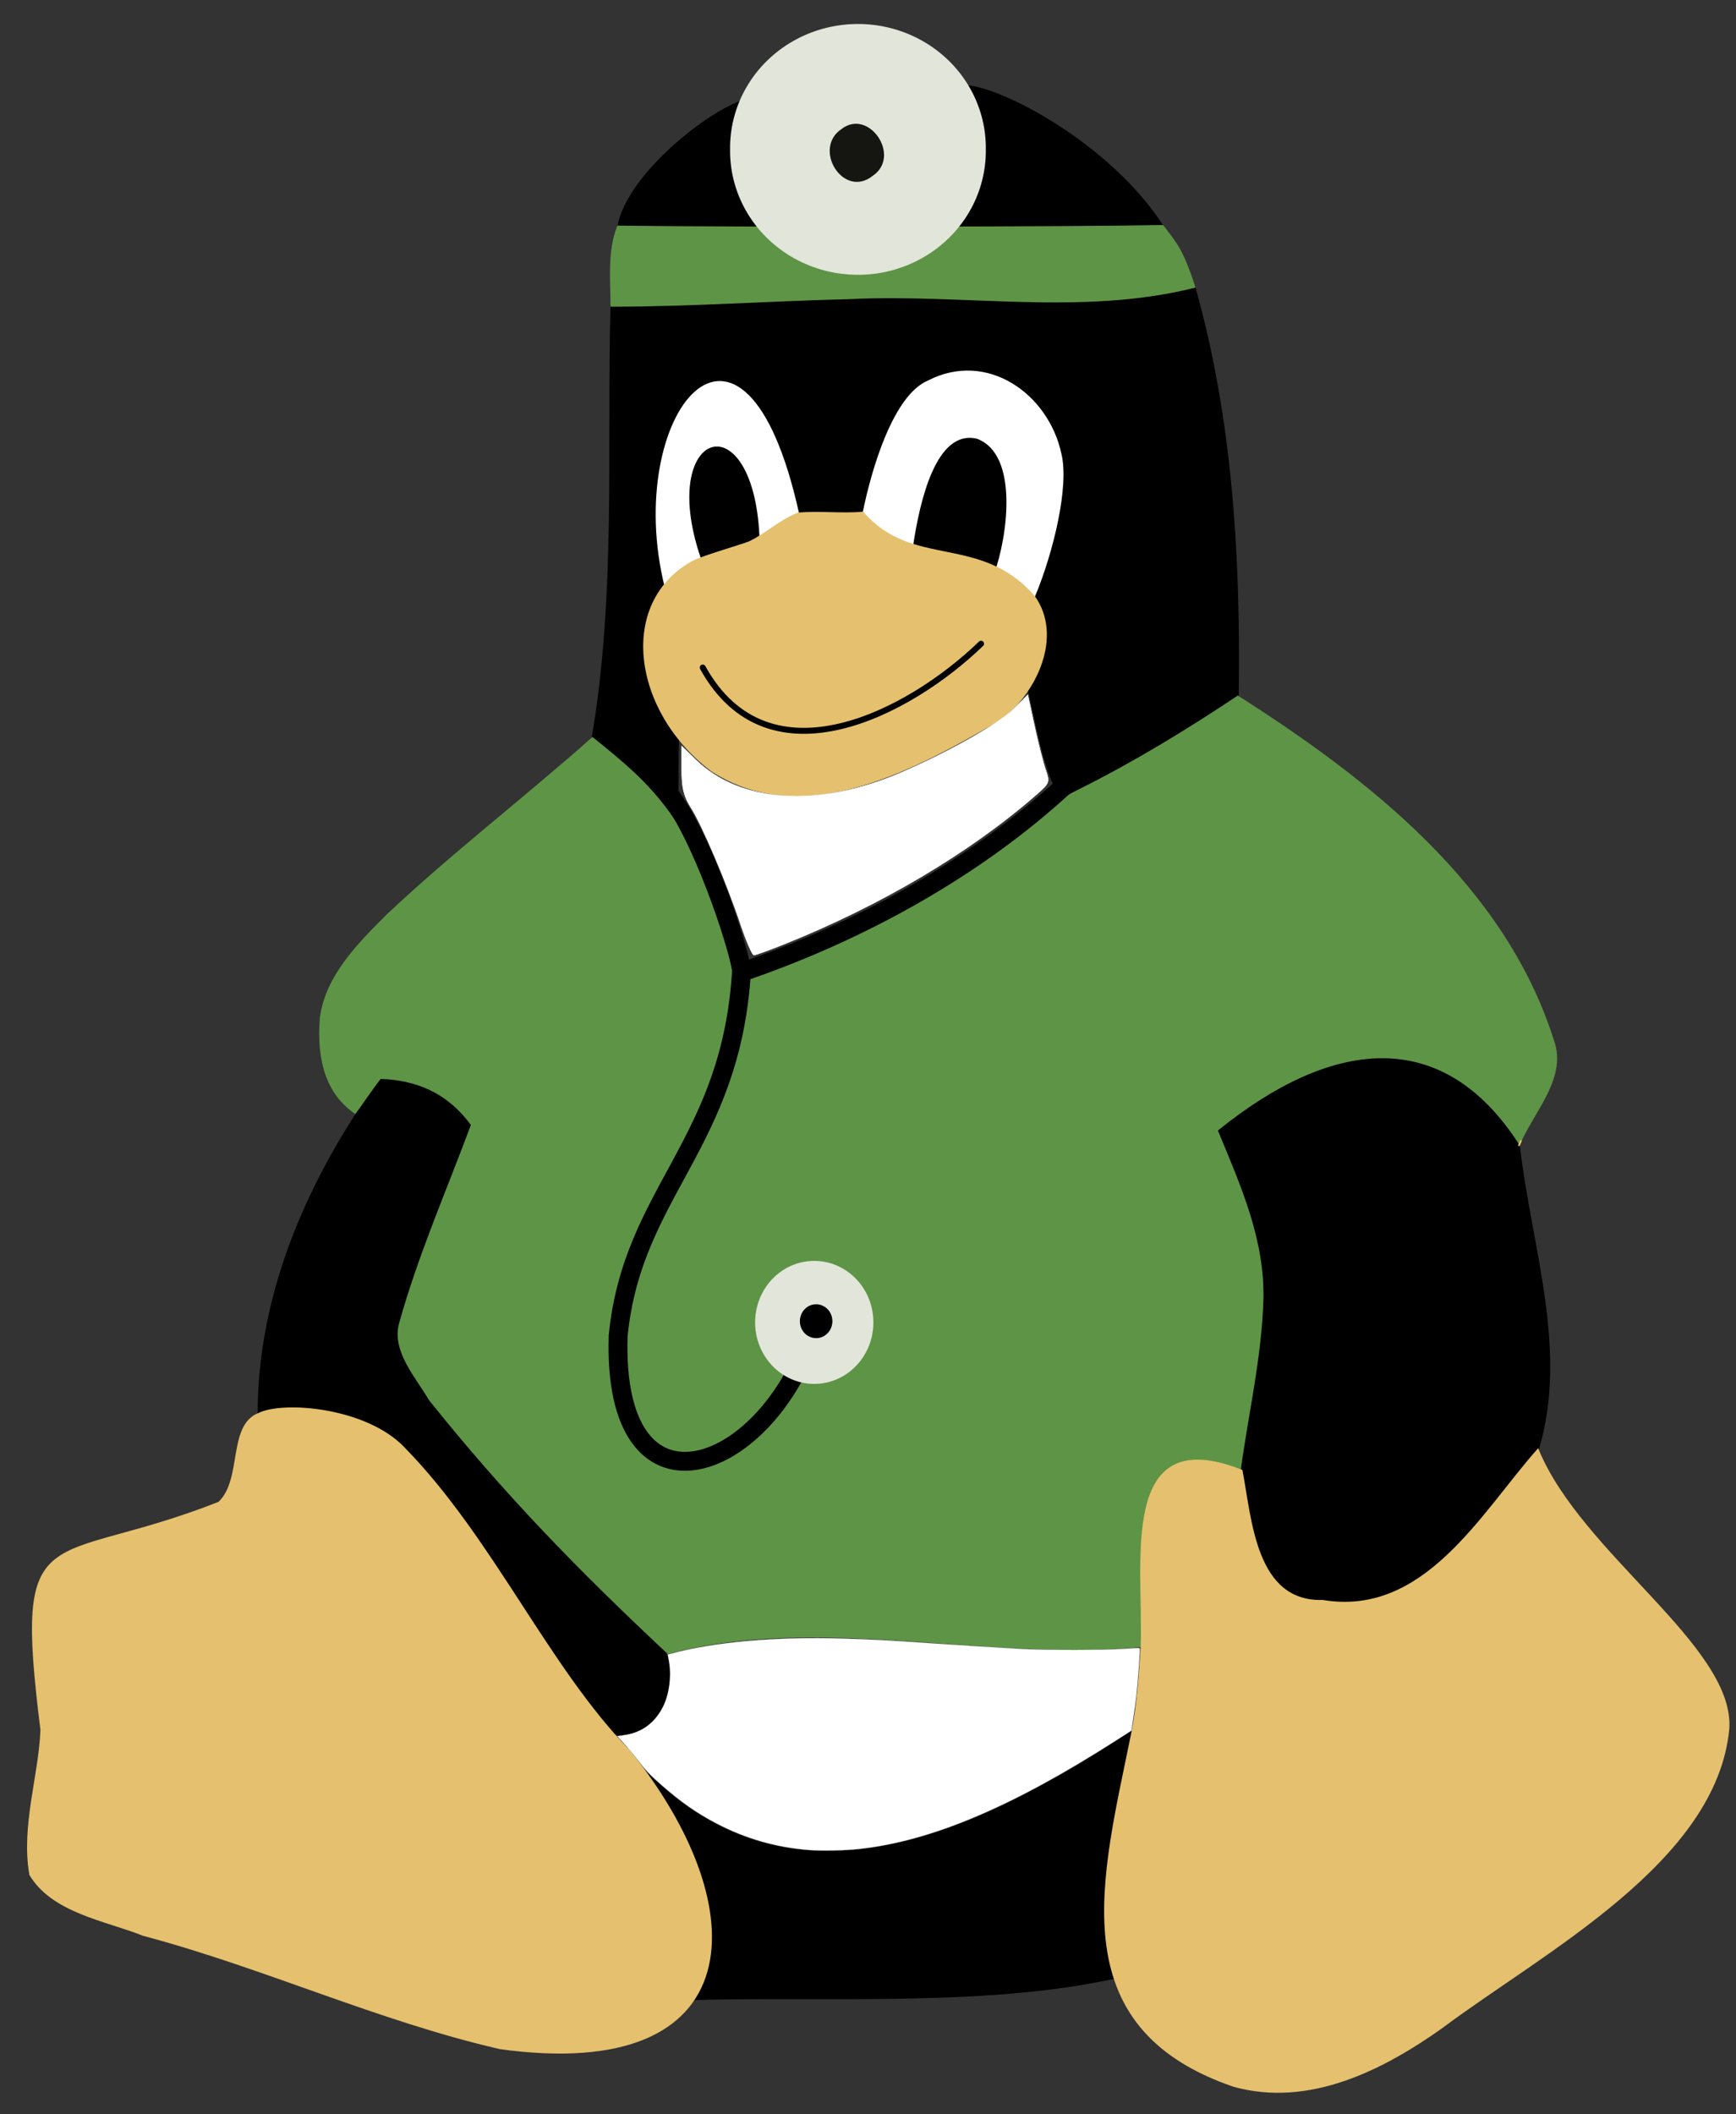 <?xml version="1.0" encoding="UTF-8" standalone="no"?>
<svg
   xmlns:dc="http://purl.org/dc/elements/1.1/"
   xmlns:cc="http://creativecommons.org/ns#"
   xmlns:rdf="http://www.w3.org/1999/02/22-rdf-syntax-ns#"
   xmlns:svg="http://www.w3.org/2000/svg"
   xmlns="http://www.w3.org/2000/svg"
   xmlns:sodipodi="http://sodipodi.sourceforge.net/DTD/sodipodi-0.dtd"
   xmlns:inkscape="http://www.inkscape.org/namespaces/inkscape"
   width="92pt"
   height="112pt"
   viewBox="0 0 92 112"
   version="1.1"
   id="svg2"
   sodipodi:version="0.32"
   inkscape:version="0.46"
   sodipodi:docname="doc.svg"
   inkscape:output_extension="org.inkscape.output.svg.inkscape">
  <rect x="0" y="0" width="92" height="112" fill="#333333" stroke="none"/>
  <defs
     id="defs57">
    <inkscape:perspective
       sodipodi:type="inkscape:persp3d"
       inkscape:vp_x="0 : 70 : 1"
       inkscape:vp_y="0 : 1000 : 0"
       inkscape:vp_z="115 : 70 : 1"
       inkscape:persp3d-origin="57.5 : 46.666667 : 1"
       id="perspective61" />
  </defs>
  <sodipodi:namedview
     inkscape:window-height="847"
     inkscape:window-width="1440"
     inkscape:pageshadow="2"
     inkscape:pageopacity="0.0"
     guidetolerance="10.0"
     gridtolerance="10.0"
     objecttolerance="10.0"
     borderopacity="1.0"
     bordercolor="#666666"
     pagecolor="#ffffff"
     id="base"
     showgrid="false"
     inkscape:zoom="4"
     inkscape:cx="68.105671"
     inkscape:cy="53.056254"
     inkscape:window-x="0"
     inkscape:window-y="22"
     inkscape:current-layer="svg2" />
  <path
     fill="#151611"
     stroke="#151611"
     stroke-width="0.094"
     d="M 39.499,7.059 C 39.799,8.259 39.841,10.839 40.241,12.039 C 38.041,12.339 34.962,11.8 32.763,12 C 33.534,7.836 42.896,2.363 39.499,7.059 z"
     id="path10"
     sodipodi:nodetypes="cccc"
     style="stroke:#000000;stroke-opacity:1;fill:#000000;fill-opacity:1" />
  <path
     fill="#151611"
     stroke="#151611"
     stroke-width="0.094"
     d="M 50.802,4.578 C 52.224,4.213 58.591,7.317 61.608,11.968 C 58.972,11.822 53.24,12.394 50.64,12.094 C 50.94,10.794 50.402,5.878 50.802,4.578 z"
     id="path14"
     sodipodi:nodetypes="cccc"
     style="fill:#000000;fill-opacity:1;stroke:#000000;stroke-opacity:1" />
  <path
     d="M 63.3,15.2 C 65.3,22.3 65.7,29.6 65.6,36.9 C 62.9,38.7 60.1,40.4 57.3,41.8 C 55.727,44.508 54.769,36.91 54.269,35.61 C 53.474,34.634 41.31,30.013 36.177,37.906 C 35.688,38.658 36.114,42.502 35.751,43.435 C 34.803,45.875 31.685,41.162 31.4,39.1 C 32.7,31.5 32.2,23.8 32.4,16.2 C 36.6,16.2 40.8,15.9 45,15.8 C 51.1,15.5 57.3,16.7 63.3,15.2 z"
     id="path16"
     sodipodi:nodetypes="ccccsscccc"
     style="stroke-width:0.094;stroke-miterlimit:4;stroke-dasharray:none;fill:#000000;fill-opacity:1;stroke:#000000;stroke-opacity:1"
     stroke-width="0.094"
     stroke="#151611"
     fill="#151611" />
  <path
     d="M 42.3,27.2 C 41.3,27.6 41.312,28.658 40.312,29.158 C 40.305,20.975 34.646,22.447 37.1,29.6 C 36.7,29.6 35.772,30.988 35.272,31.088 C 33.011,22.019 39.368,13.986 42.3,27.2 z"
     id="path18"
     sodipodi:nodetypes="ccccc"
     stroke-width="0.094"
     stroke="#fefefd"
     fill="#fefefd"
     style="stroke:#ffffff;stroke-opacity:1;fill:#ffffff;fill-opacity:1" />
  <path
     fill="#fefefd"
     stroke="#fefefd"
     stroke-width="0.094"
     d="M 45.749,27.237 C 46.249,24.737 47.412,20.948 49.2,20.2 C 52.3,18.6 55.528,20.895 56.204,24.048 C 56.617,25.739 55.8,29.2 54.8,31.6 C 54.4,30.8 53.343,30.936 52.742,30.363 C 53.402,28.566 54.1,24.071 51.8,23.2 C 49.551,22.648 48.695,26.59 48.347,28.877 C 47.947,28.877 45.441,28.805 45.749,27.237 z"
     id="path20"
     sodipodi:nodetypes="cccccccc"
     style="fill:#ffffff;fill-opacity:1;stroke:#ffffff;stroke-opacity:1" />
  <path
     d="M 42.3,27.2 C 43.4,27.1 44.625,27.253 45.725,27.153 C 48.368,30.197 51.907,28.295 54.8,31.6 C 56.3,33.7 54.9,36.7 53,38.1 C 47.949,41.067 42.422,43.853 37.723,40.822 C 33.52,37.649 32.773,31.891 36.742,29.743 C 37.342,29.443 39.229,28.915 39.729,28.715 C 40.729,28.215 41.3,27.6 42.3,27.2 z"
     id="path26"
     sodipodi:nodetypes="cccccccc"
     stroke-width="0.094"
     stroke="#e5c06e"
     fill="#e5c06e" />
  <path
     d="M 57.3,41.8 C 60.1,40.4 62.9,38.7 65.6,36.9 C 72.5,41.3 79.7,46.9 82.3,55.1 C 83,57 81.4,58.7 80.6,60.4 C 80.6,60.5 80.5,60.6 80.5,60.7 C 78.8,58.6 77,56.2 74,56.5 C 70.4,56 67.4,58 64.6,59.9 C 65.8,62.8 67.1,65.7 67,68.9 C 66.9,72 66.2,74.9 65.8,77.9 C 60.522,77.345 60.857,82.984 60.5,87.2 C 52.4,88 43.3,85.4 35.3,87.6 C 30.6,83.2 26.7,79.2 22.7,74.2 C 22,73 20.7,71.6 21.1,70.1 C 22.1,66.5 23.6,63.1 24.9,59.6 C 23.195,58.085 21.628,57.385 20.2,57.2 C 19.8,57.7 19.2,58.6 18.9,59 C 17.705,58.224 16.767,56.755 17,53.9 C 17.3,51.7 19,50 20.5,48.5 C 24,45.2 27.8,42.3 31.4,39.1 C 34.5,41.6 36.752,43.413 38.944,51.047 C 37.599,54.569 53.613,43.564 57.3,41.8 z"
     id="path30"
     sodipodi:nodetypes="ccccccccccccccccccccc"
     stroke-width="0.094"
     stroke="#5e9446"
     fill="#5e9446" />
  <path
     fill="#fefefd"
     stroke="#fefefd"
     stroke-width="0.094"
     d=" M 37.5 41.4 C 37.5 41.5 37.7 41.7 37.7 41.8 C 37.7 41.7 37.5 41.5 37.5 41.4 Z"
     id="path34" />
  <path
     fill="#151611"
     stroke="#151611"
     stroke-width="0.094"
     d="M 20.2,57.2 C 21.972,57.269 23.626,57.87 24.9,59.6 C 23.6,63.1 22.1,66.5 21.1,70.1 C 20.7,71.6 22,73 22.7,74.2 C 26.7,79.2 30.6,83.2 35.3,87.6 C 35.9,89.725 34.722,92.132 32.4,91.85 C 26.8,87.75 26.1,81.5 21.4,76.7 C 19.4,74.6 16.2,75.3 13.7,74.9 C 13.7,69.2 15.8,63.8 18.9,59 C 19.2,58.6 19.8,57.7 20.2,57.2 z"
     id="path38"
     sodipodi:nodetypes="cccccccccc"
     style="fill:#000000;fill-opacity:1;stroke:#000000;stroke-opacity:1" />
  <path
     fill="#151611"
     stroke="#151611"
     stroke-width="0.094"
     d="M 64.6,59.9 C 70.541,55.113 76.412,54.296 80.5,60.7 C 81.1,66 83.1,71.5 81.5,76.8 C 78.5,80.2 75.5,85.7 70.1,84.8 C 66.5,84.9 66.3,80.5 65.8,77.9 C 66.2,74.9 66.9,72 67,68.9 C 67.1,65.7 65.8,62.8 64.6,59.9 z"
     id="path40"
     style="stroke:#000000;stroke-opacity:1;fill:#000000;fill-opacity:1"
     sodipodi:nodetypes="ccccccc" />
  <path
     fill="#e5c06e"
     stroke="#e5c06e"
     stroke-width="0.094"
     d=" M 80.5 60.7 C 80.5 60.6 80.6 60.5 80.6 60.4 C 80.6 60.5 80.5 60.6 80.5 60.7 Z"
     id="path42" />
  <path
     fill="#151611"
     stroke="#151611"
     stroke-width="0.094"
     d="M 59.912,91.782 C 58.994,96.25 58.308,101.954 59.04,104.775 C 52.14,106.275 43.8,105.7 36.8,105.9 C 38.092,102.296 35.267,95.428 32.509,91.912 C 40.359,102.085 50.407,98.041 59.912,91.782 z"
     id="path54"
     sodipodi:nodetypes="ccccc"
     style="fill:#000000;fill-opacity:1;stroke:#000000;stroke-opacity:1" />
  <path
     fill="#e5c06e"
     stroke="#e5c06e"
     stroke-width="0.094"
     d="M 13.7,74.9 C 14.998,74.239 19.4,74.6 21.4,76.7 C 26.1,81.5 29.016,88.308 33.329,92.729 C 40.105,101.097 39.796,110.332 26.5,108.5 C 20,107 14,104.2 7.6,102.5 C 5.6,101.7 2.8,101.3 1.6,99.3 C 1.155,96.713 2.103,94.053 2.189,91.629 C 0.748,80.09 2.505,83.175 11.6,79.6 C 12.9,78.4 12.098,75.539 13.7,74.9 z"
     id="path48"
     sodipodi:nodetypes="ccccccccc" />
  <path
     d="M 65.8,77.9 C 66.3,80.5 66.5,84.9 70.1,84.8 C 75.5,85.7 78.5,80.2 81.5,76.8 C 83.765,82.322 91.86,87.22 91.6,91.55 C 90.961,98.612 81.782,103.372 76.4,107.4 C 73.3,109.6 69.4,111.6 65.4,110.5 C 56.149,107.345 58.45,99.454 60,91.8 C 60.3,90.3 60.4,88.7 60.5,87.2 C 60.64,82.633 59.303,75.331 65.8,77.9 z"
     id="path50"
     stroke-width="0.094"
     stroke="#e5c06e"
     fill="#e5c06e"
     sodipodi:nodetypes="ccccccccc" />
  <path
     fill="#5e9446"
     stroke="#5e9446"
     stroke-width="0.094"
     d="M 63.3,15.2 C 57.3,16.7 51.1,15.5 45,15.8 C 40.8,15.9 36.6,16.2 32.4,16.2 C 32.4,14.825 32.232,13.294 32.75,12 C 40.012,12.091 57.074,12.059 61.616,11.967 C 62.353,12.929 62.641,13.21 63.3,15.2 z"
     id="path8"
     sodipodi:nodetypes="cccccc"
     style="fill:#5e9446;fill-opacity:1" />
  <path
     sodipodi:type="arc"
     style="fill:#e2e5d9;fill-opacity:1;stroke:#e2e5d9;stroke-width:0.117;stroke-miterlimit:4;stroke-dasharray:none;stroke-opacity:1"
     id="path2489"
     sodipodi:cx="46.88118"
     sodipodi:cy="8.0553045"
     sodipodi:rx="6.7175145"
     sodipodi:ry="6.5053825"
     d="M 53.599,8.055 A 6.718,6.505 0 1 1 40.164,8.055 A 6.718,6.505 0 1 1 53.599,8.055 z"
     transform="translate(-1.414,-0.141)" />
  <path
     d="M 44.619,6.878 C 46.019,5.778 47.719,8.278 46.219,9.278 C 44.719,10.478 43.119,7.878 44.619,6.878 z"
     id="path12"
     style="fill:#151611;stroke:#151611;stroke-width:0.094" />
  <path
     style="fill:none;fill-rule:evenodd;stroke:#000000;stroke-width:0.316px;stroke-linecap:round;stroke-linejoin:miter;stroke-opacity:1"
     d="M 37.241,35.361 C 40.736,41.694 48.199,37.768 51.991,34.1"
     id="path3449"
     sodipodi:nodetypes="cc" />
  <g
     id="g3455">
    <path
       id="path3451"
       d="M 43,70.8 C 40.463,78.197 32.439,80.937 32.759,70.766 C 33.514,63.109 38.756,60.641 39.3,51.4 C 39.098,49.997 37.17,44.156 35.35,41.925"
       style="fill:none;fill-rule:evenodd;stroke:#000000;stroke-width:1px;stroke-linecap:butt;stroke-linejoin:miter;stroke-opacity:1"
       sodipodi:nodetypes="cccc" />
    <path
       id="path3453"
       d="M 39.3,51.5 C 44.796,49.632 51.28,46.404 56.6,41.45"
       style="fill:none;fill-rule:evenodd;stroke:#000000;stroke-width:1px;stroke-linecap:butt;stroke-linejoin:miter;stroke-opacity:1"
       sodipodi:nodetypes="cc" />
  </g>
  <path
     sodipodi:type="arc"
     style="fill:#e2e5d9;fill-opacity:1;stroke:#e2e5d9;stroke-opacity:1"
     id="path2514"
     sodipodi:cx="45.979618"
     sodipodi:cy="69.90947"
     sodipodi:rx="2.6339729"
     sodipodi:ry="2.7577164"
     d="M 48.614,69.909 A 2.634,2.758 0 1 1 43.346,69.909 A 2.634,2.758 0 1 1 48.614,69.909 z"
     transform="translate(-2.828,0.141)" />
  <path
     sodipodi:type="arc"
     style="fill:#000000;fill-opacity:1;stroke:#e2e5d9;stroke-width:0.117;stroke-miterlimit:4;stroke-dasharray:none;stroke-opacity:1"
     id="path3462"
     sodipodi:cx="43.45171"
     sodipodi:cy="70.386765"
     sodipodi:rx="0.91923881"
     sodipodi:ry="0.95459414"
     d="M 44.371,70.387 A 0.919,0.955 0 1 1 42.532,70.387 A 0.919,0.955 0 1 1 44.371,70.387 z"
     transform="translate(-0.2,-0.4)" />
  <path
     style="fill:#ffffff;fill-opacity:1;stroke:#ffffff;stroke-width:0.007;stroke-linecap:round;stroke-miterlimit:4;stroke-dasharray:none;stroke-opacity:1"
     d="M 53.571,122.492 C 51.435,122.326 49.385,121.738 47.482,120.744 C 46.167,120.057 45.122,119.329 43.842,118.207 C 43.039,117.504 42.795,117.248 42.242,116.528 C 42.004,116.219 41.605,115.741 41.355,115.466 L 40.9,114.965 L 41.418,114.884 C 42.537,114.71 43.39,114.074 43.925,113.017 C 44.329,112.218 44.495,110.987 44.326,110.042 L 44.239,109.557 L 44.466,109.496 C 47.36,108.717 51.39,108.362 55.816,108.497 C 57.88,108.56 58.719,108.605 61.685,108.81 C 63.631,108.944 65.901,109.087 67.654,109.185 C 69.312,109.277 73.113,109.275 74.388,109.18 C 74.981,109.136 75.481,109.115 75.499,109.133 C 75.536,109.169 75.378,111.392 75.276,112.277 C 75.241,112.587 75.152,113.233 75.08,113.715 L 74.948,114.59 L 73.973,115.213 C 67.024,119.657 61.681,121.912 56.873,122.43 C 55.994,122.525 54.384,122.555 53.571,122.492 L 53.571,122.492 z"
     id="path2403"
     transform="scale(0.8,0.8)" />
  <path
     style="fill:#ffffff;fill-opacity:1;stroke:#ffffff;stroke-width:0.029;stroke-linecap:round;stroke-miterlimit:4;stroke-dasharray:none;stroke-opacity:1"
     d="M 49.049,61.181 C 48.137,58.452 46.537,54.692 45.771,53.479 C 45.288,52.713 45.156,52.17 45.156,50.948 L 45.156,49.392 L 46.093,50.305 C 49.05,53.183 54.181,53.51 59.657,51.171 C 62.786,49.834 66.165,47.926 67.152,46.938 L 68.086,46.005 L 68.53,48.06 C 68.774,49.19 69.107,50.5 69.27,50.97 C 69.554,51.791 69.53,51.857 68.673,52.604 C 64.253,56.458 58.393,59.934 51.962,62.514 C 50.961,62.915 50.052,63.244 49.94,63.244 C 49.829,63.244 49.428,62.316 49.049,61.181 z"
     id="path2408"
     transform="scale(0.8,0.8)" />
</svg>
